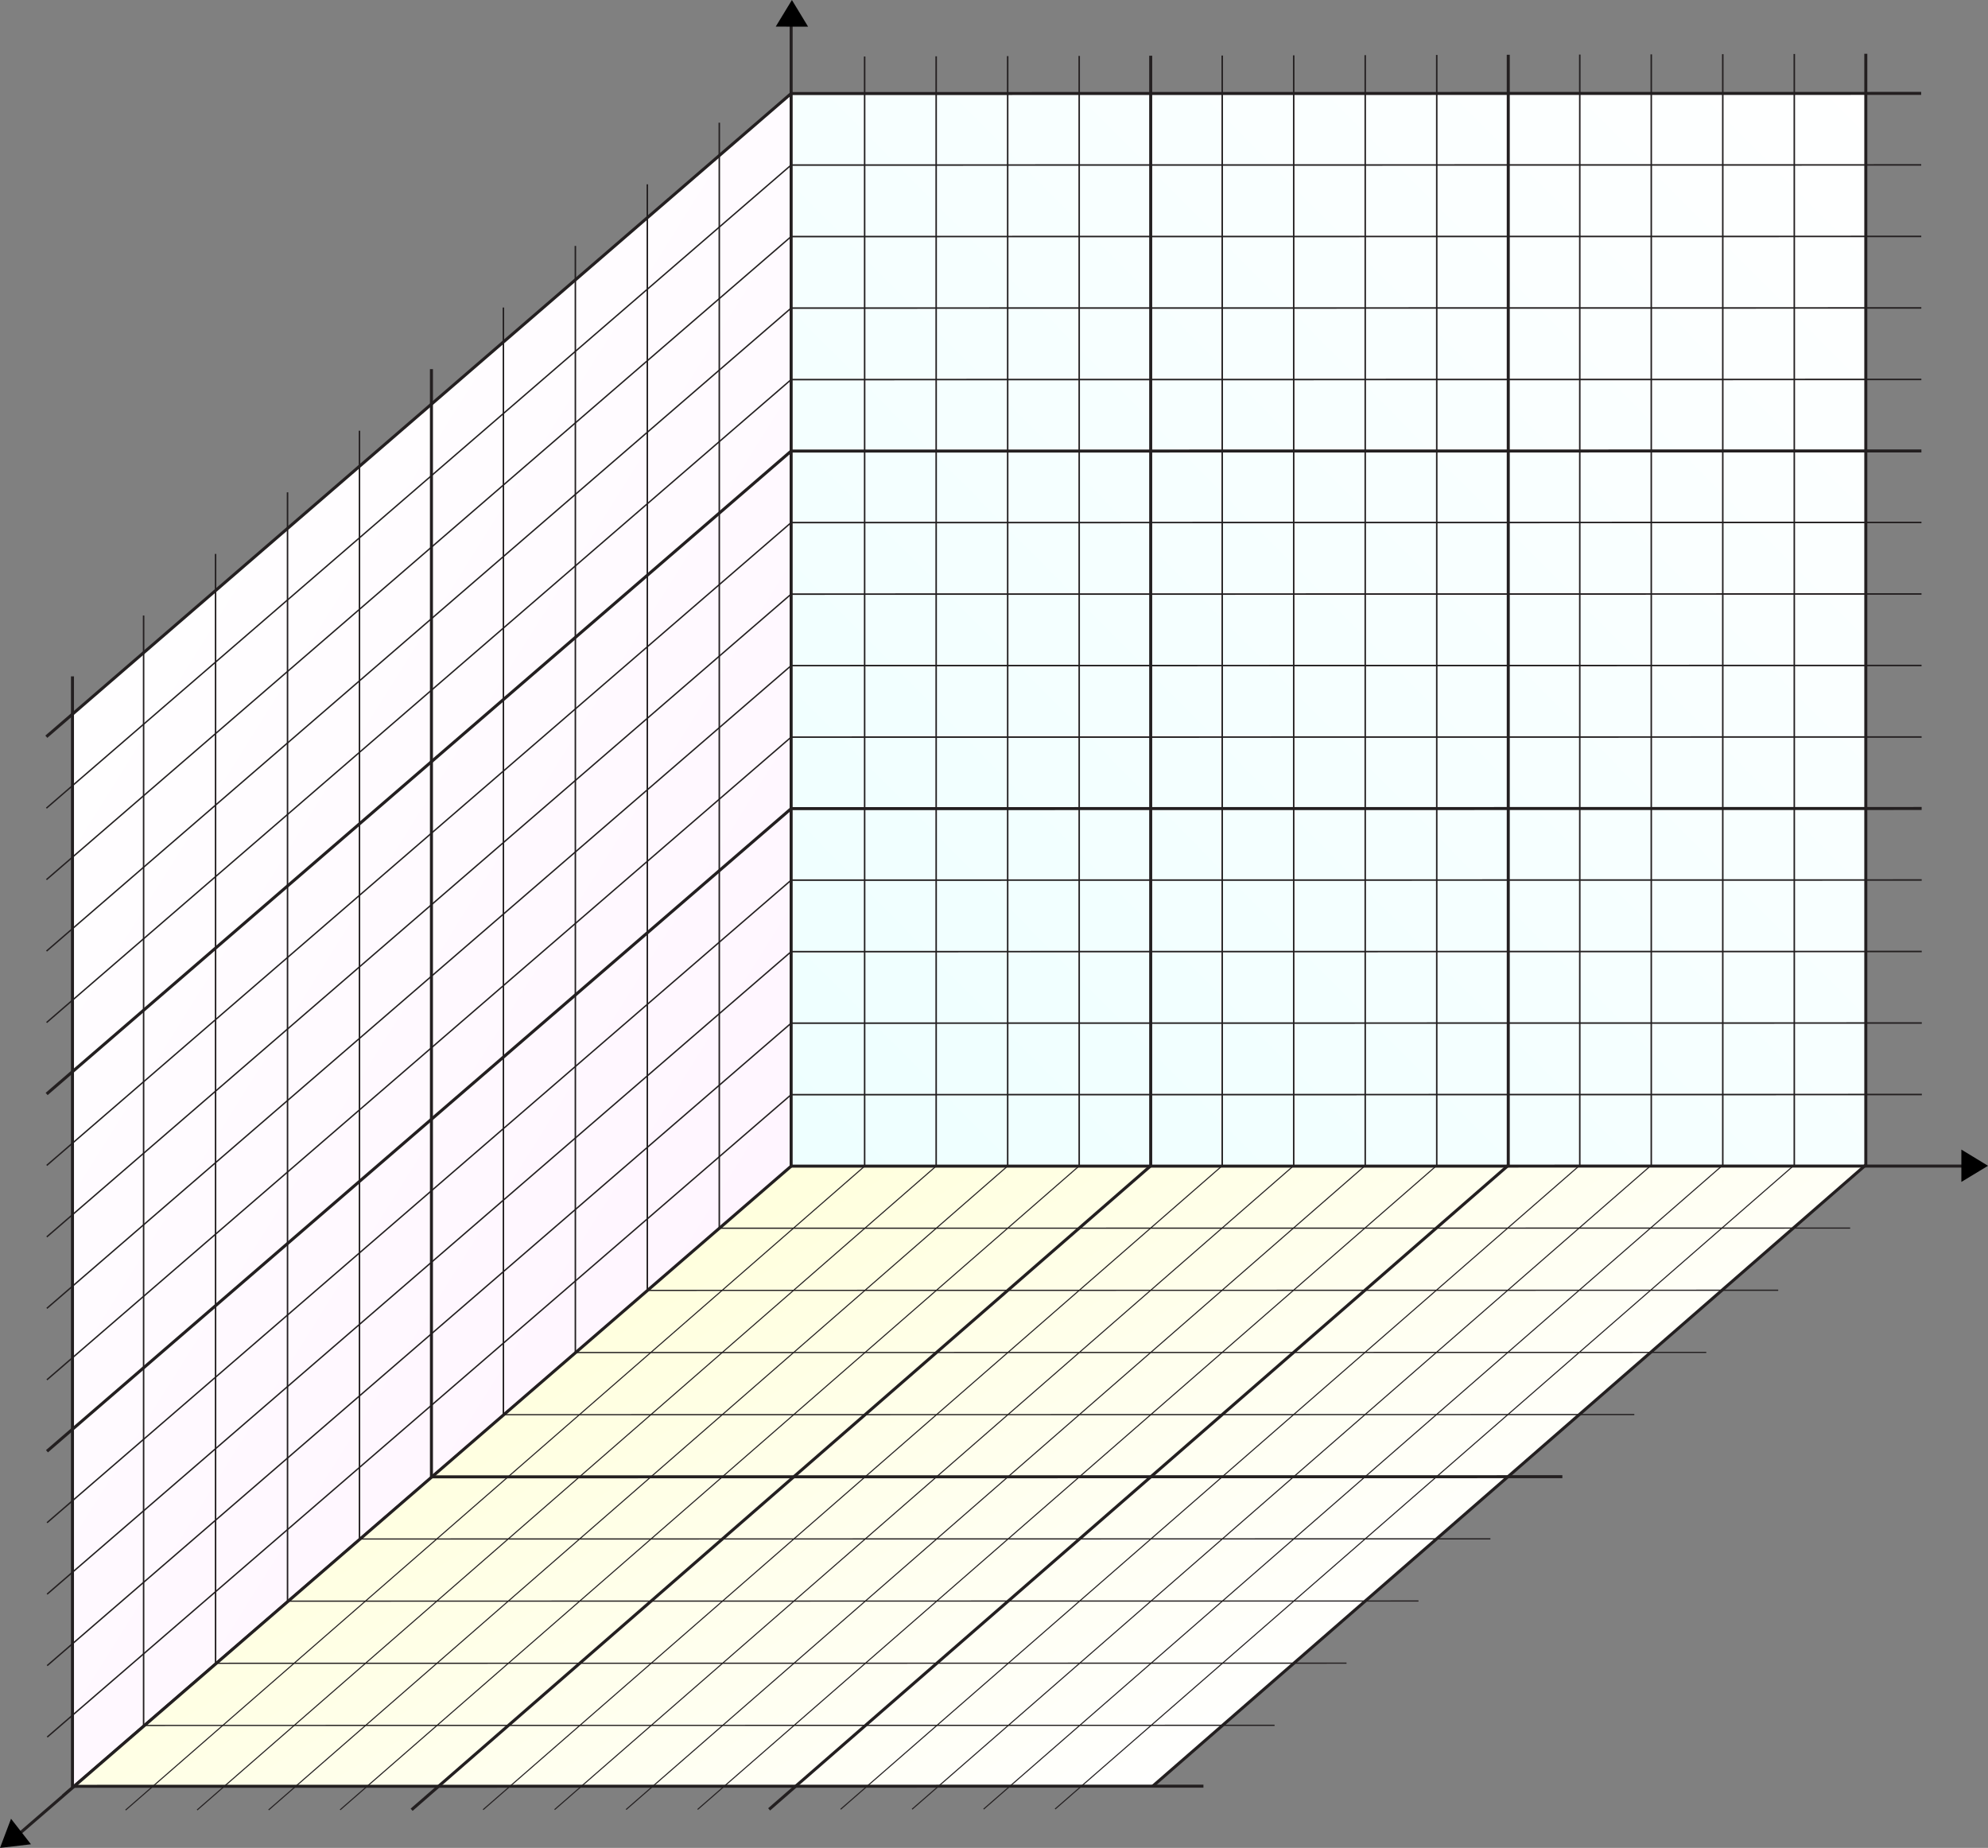 <?xml version="1.0" encoding="utf-8"?>
<!-- Generator: Adobe Illustrator 13.0.0, SVG Export Plug-In . SVG Version: 6.00 Build 14948)  -->
<!DOCTYPE svg PUBLIC "-//W3C//DTD SVG 1.0//EN" "http://www.w3.org/TR/2001/REC-SVG-20010904/DTD/svg10.dtd">
<svg version="1.0" xmlns:x="http://ns.adobe.com/Extensibility/1.0/" xmlns:i="http://ns.adobe.com/AdobeIllustrator/10.0/" xmlns:graph="http://ns.adobe.com/Graphs/1.0/"
	 xmlns="http://www.w3.org/2000/svg" xmlns:xlink="http://www.w3.org/1999/xlink" x="0px" y="0px" width="1206.59px"
	 height="1121.583px" viewBox="0 0 1206.59 1121.583" enable-background="new 0 0 1206.59 1121.583" xml:space="preserve">
<rect x="0" y="0" width="1206.59" height="1121.583" fill="#808080" stroke="none"/>
<switch>

	<g i:extraneous="self">
		<g id="Arrière-plan">
		</g>
		<g id="Guides">
		</g>
		<g id="Premier_plan">
			<g>
				<g>
					<linearGradient id="SVGID_1_" gradientUnits="userSpaceOnUse" x1="1140.241" y1="51.215" x2="451.973" y2="733.227">
						<stop  offset="0" style="stop-color:#FFFFFF"/>
						<stop  offset="1" style="stop-color:#EDFFFF"/>
					</linearGradient>
					<polygon fill-rule="evenodd" clip-rule="evenodd" fill="url(#SVGID_1_)" points="1131.978,56.837 1132.222,707.661 
						480.173,707.801 480.168,56.788 					"/>
					<linearGradient id="SVGID_2_" gradientUnits="userSpaceOnUse" x1="10.62" y1="413.22" x2="480.092" y2="706.804">
						<stop  offset="0" style="stop-color:#FFFFFF"/>
						<stop  offset="1" style="stop-color:#FFF5FF"/>
					</linearGradient>
					<polygon fill-rule="evenodd" clip-rule="evenodd" fill="url(#SVGID_2_)" points="44.015,433.498 44.26,1084.322 
						480.173,707.801 480.168,56.788 					"/>
					<linearGradient id="SVGID_3_" gradientUnits="userSpaceOnUse" x1="705.759" y1="1093.823" x2="472.165" y2="699.633">
						<stop  offset="0" style="stop-color:#FFFFFF"/>
						<stop  offset="1" style="stop-color:#FFFFDC"/>
					</linearGradient>
					<polygon fill-rule="evenodd" clip-rule="evenodd" fill="url(#SVGID_3_)" points="699.716,1084.131 44.26,1084.322 
						480.173,707.801 1132.434,707.058 					"/>
					
						<line fill-rule="evenodd" clip-rule="evenodd" fill="#FFFFEB" stroke="#231F20" stroke-width="0.916" stroke-miterlimit="3.864" x1="480.333" y1="707.702" x2="38.006" y2="1089.623"/>
					
						<line fill-rule="evenodd" clip-rule="evenodd" fill="#FFFFEB" stroke="#231F20" stroke-width="0.916" stroke-miterlimit="3.864" x1="480.19" y1="707.802" x2="1187.203" y2="707.758"/>
					
						<line fill-rule="evenodd" clip-rule="evenodd" fill="#FFFFEB" stroke="#231F20" stroke-width="1.832" stroke-miterlimit="3.864" x1="480.172" y1="707.814" x2="480.172" y2="9.556"/>
					
						<line fill-rule="evenodd" clip-rule="evenodd" fill="#FFFFEB" stroke="#231F20" stroke-width="0.916" stroke-miterlimit="3.864" x1="436.565" y1="745.475" x2="436.565" y2="74.479"/>
					
						<line fill-rule="evenodd" clip-rule="evenodd" fill="#FFFFEB" stroke="#231F20" stroke-width="0.916" stroke-miterlimit="3.864" x1="392.884" y1="783.2" x2="392.884" y2="111.872"/>
					
						<line fill-rule="evenodd" clip-rule="evenodd" fill="#FFFFEB" stroke="#231F20" stroke-width="0.916" stroke-miterlimit="3.864" x1="349.209" y1="820.917" x2="349.209" y2="149.261"/>
					
						<line fill-rule="evenodd" clip-rule="evenodd" fill="#FFFFEB" stroke="#231F20" stroke-width="0.916" stroke-miterlimit="3.864" x1="305.534" y1="858.635" x2="305.534" y2="186.649"/>
					
						<line fill-rule="evenodd" clip-rule="evenodd" fill="#FFFFEB" stroke="#231F20" stroke-width="1.832" stroke-miterlimit="3.864" x1="261.859" y1="896.355" x2="261.859" y2="224.039"/>
					
						<line fill-rule="evenodd" clip-rule="evenodd" fill="#FFFFEB" stroke="#231F20" stroke-width="0.916" stroke-miterlimit="3.864" x1="218.185" y1="934.073" x2="218.185" y2="261.427"/>
					
						<line fill-rule="evenodd" clip-rule="evenodd" fill="#FFFFEB" stroke="#231F20" stroke-width="0.916" stroke-miterlimit="3.864" x1="174.51" y1="971.791" x2="174.51" y2="298.815"/>
					
						<line fill-rule="evenodd" clip-rule="evenodd" fill="#FFFFEB" stroke="#231F20" stroke-width="0.916" stroke-miterlimit="3.864" x1="130.834" y1="1009.508" x2="130.834" y2="336.203"/>
					
						<line fill-rule="evenodd" clip-rule="evenodd" fill="#FFFFEB" stroke="#231F20" stroke-width="0.916" stroke-miterlimit="3.864" x1="87.16" y1="1047.226" x2="87.16" y2="373.592"/>
					
						<line fill-rule="evenodd" clip-rule="evenodd" fill="#FFFFEB" stroke="#231F20" stroke-width="0.916" stroke-miterlimit="3.864" x1="524.78" y1="707.696" x2="524.78" y2="34.299"/>
					
						<line fill-rule="evenodd" clip-rule="evenodd" fill="#FFFFEB" stroke="#231F20" stroke-width="0.916" stroke-miterlimit="3.864" x1="568.194" y1="707.649" x2="568.194" y2="34.18"/>
					
						<line fill-rule="evenodd" clip-rule="evenodd" fill="#FFFFEB" stroke="#231F20" stroke-width="0.916" stroke-miterlimit="3.864" x1="611.597" y1="707.604" x2="611.597" y2="34.062"/>
					
						<line fill-rule="evenodd" clip-rule="evenodd" fill="#FFFFEB" stroke="#231F20" stroke-width="0.916" stroke-miterlimit="3.864" x1="655" y1="707.558" x2="655" y2="33.945"/>
					
						<line fill-rule="evenodd" clip-rule="evenodd" fill="#FFFFEB" stroke="#231F20" stroke-width="1.832" stroke-miterlimit="3.864" x1="698.403" y1="707.511" x2="698.403" y2="33.826"/>
					
						<line fill-rule="evenodd" clip-rule="evenodd" fill="#FFFFEB" stroke="#231F20" stroke-width="0.916" stroke-miterlimit="3.864" x1="741.806" y1="707.465" x2="741.806" y2="33.708"/>
					
						<line fill-rule="evenodd" clip-rule="evenodd" fill="#FFFFEB" stroke="#231F20" stroke-width="0.916" stroke-miterlimit="3.864" x1="785.199" y1="707.42" x2="785.199" y2="33.589"/>
					
						<line fill-rule="evenodd" clip-rule="evenodd" fill="#FFFFEB" stroke="#231F20" stroke-width="0.916" stroke-miterlimit="3.864" x1="828.602" y1="707.375" x2="828.602" y2="33.471"/>
					
						<line fill-rule="evenodd" clip-rule="evenodd" fill="#FFFFEB" stroke="#231F20" stroke-width="0.916" stroke-miterlimit="3.864" x1="872.016" y1="707.327" x2="872.016" y2="33.353"/>
					
						<line fill-rule="evenodd" clip-rule="evenodd" fill="#FFFFEB" stroke="#231F20" stroke-width="1.832" stroke-miterlimit="3.864" x1="915.419" y1="707.284" x2="915.419" y2="33.234"/>
					
						<line fill-rule="evenodd" clip-rule="evenodd" fill="#FFFFEB" stroke="#231F20" stroke-width="0.916" stroke-miterlimit="3.864" x1="958.824" y1="707.237" x2="958.824" y2="33.116"/>
					
						<line fill-rule="evenodd" clip-rule="evenodd" fill="#FFFFEB" stroke="#231F20" stroke-width="0.916" stroke-miterlimit="3.864" x1="1002.215" y1="707.191" x2="1002.215" y2="32.998"/>
					
						<line fill-rule="evenodd" clip-rule="evenodd" fill="#FFFFEB" stroke="#231F20" stroke-width="0.916" stroke-miterlimit="3.864" x1="1045.618" y1="707.145" x2="1045.618" y2="32.88"/>
					
						<line fill-rule="evenodd" clip-rule="evenodd" fill="#FFFFEB" stroke="#231F20" stroke-width="0.916" stroke-miterlimit="3.864" x1="1089.021" y1="707.1" x2="1089.021" y2="32.762"/>
					
						<line fill-rule="evenodd" clip-rule="evenodd" fill="#FFFFEB" stroke="#231F20" stroke-width="1.832" stroke-miterlimit="3.864" x1="1132.426" y1="707.054" x2="1132.426" y2="32.644"/>
					
						<line fill-rule="evenodd" clip-rule="evenodd" fill="#FFFFEB" stroke="#231F20" stroke-width="0.64" stroke-miterlimit="3.864" x1="524.887" y1="707.726" x2="76.231" y2="1098.628"/>
					
						<line fill-rule="evenodd" clip-rule="evenodd" fill="#FFFFEB" stroke="#231F20" stroke-width="0.64" stroke-miterlimit="3.864" x1="568.294" y1="707.678" x2="119.638" y2="1098.58"/>
					
						<line fill-rule="evenodd" clip-rule="evenodd" fill="#FFFFEB" stroke="#231F20" stroke-width="0.64" stroke-miterlimit="3.864" x1="611.69" y1="707.631" x2="163.035" y2="1098.534"/>
					
						<line fill-rule="evenodd" clip-rule="evenodd" fill="#FFFFEB" stroke="#231F20" stroke-width="0.64" stroke-miterlimit="3.864" x1="655.086" y1="707.583" x2="206.43" y2="1098.487"/>
					
						<line fill-rule="evenodd" clip-rule="evenodd" fill="#FFFFEB" stroke="#231F20" stroke-width="1.832" stroke-miterlimit="3.864" x1="698.484" y1="707.536" x2="249.827" y2="1098.436"/>
					
						<line fill-rule="evenodd" clip-rule="evenodd" fill="#FFFFEB" stroke="#231F20" stroke-width="0.64" stroke-miterlimit="3.864" x1="741.879" y1="707.487" x2="293.223" y2="1098.389"/>
					
						<line fill-rule="evenodd" clip-rule="evenodd" fill="#FFFFEB" stroke="#231F20" stroke-width="0.64" stroke-miterlimit="3.864" x1="785.265" y1="707.441" x2="336.608" y2="1098.34"/>
					
						<line fill-rule="evenodd" clip-rule="evenodd" fill="#FFFFEB" stroke="#231F20" stroke-width="0.64" stroke-miterlimit="3.864" x1="828.661" y1="707.392" x2="380.004" y2="1098.294"/>
					
						<line fill-rule="evenodd" clip-rule="evenodd" fill="#FFFFEB" stroke="#231F20" stroke-width="0.64" stroke-miterlimit="3.864" x1="872.068" y1="707.344" x2="423.411" y2="1098.246"/>
					
						<line fill-rule="evenodd" clip-rule="evenodd" fill="#FFFFEB" stroke="#231F20" stroke-width="1.832" stroke-miterlimit="3.864" x1="915.462" y1="707.297" x2="466.807" y2="1098.2"/>
					
						<line fill-rule="evenodd" clip-rule="evenodd" fill="#FFFFEB" stroke="#231F20" stroke-width="0.64" stroke-miterlimit="3.864" x1="958.859" y1="707.25" x2="510.203" y2="1098.153"/>
					
						<line fill-rule="evenodd" clip-rule="evenodd" fill="#FFFFEB" stroke="#231F20" stroke-width="0.64" stroke-miterlimit="3.864" x1="1002.245" y1="707.202" x2="553.589" y2="1098.104"/>
					
						<line fill-rule="evenodd" clip-rule="evenodd" fill="#FFFFEB" stroke="#231F20" stroke-width="0.64" stroke-miterlimit="3.864" x1="1045.641" y1="707.156" x2="596.985" y2="1098.055"/>
					
						<line fill-rule="evenodd" clip-rule="evenodd" fill="#FFFFEB" stroke="#231F20" stroke-width="0.64" stroke-miterlimit="3.864" x1="1089.038" y1="707.106" x2="640.381" y2="1098.009"/>
					
						<line fill-rule="evenodd" clip-rule="evenodd" fill="#FFFFEB" stroke="#231F20" stroke-width="1.832" stroke-miterlimit="3.864" x1="1132.434" y1="707.058" x2="699.608" y2="1084.142"/>
					
						<line fill-rule="evenodd" clip-rule="evenodd" fill="#FFFFEB" stroke="#231F20" stroke-width="1.832" stroke-miterlimit="3.864" x1="480.169" y1="56.775" x2="1166.026" y2="56.689"/>
					
						<line fill-rule="evenodd" clip-rule="evenodd" fill="#FFFFEB" stroke="#231F20" stroke-width="0.927" stroke-miterlimit="3.864" x1="480.169" y1="100.179" x2="1166.056" y2="100.092"/>
					
						<line fill-rule="evenodd" clip-rule="evenodd" fill="#FFFFEB" stroke="#231F20" stroke-width="0.927" stroke-miterlimit="3.864" x1="480.169" y1="143.582" x2="1166.083" y2="143.496"/>
					
						<line fill-rule="evenodd" clip-rule="evenodd" fill="#FFFFEB" stroke="#231F20" stroke-width="0.927" stroke-miterlimit="3.864" x1="480.169" y1="186.985" x2="1166.115" y2="186.898"/>
					
						<line fill-rule="evenodd" clip-rule="evenodd" fill="#FFFFEB" stroke="#231F20" stroke-width="0.927" stroke-miterlimit="3.864" x1="480.17" y1="230.389" x2="1166.143" y2="230.302"/>
					
						<line fill-rule="evenodd" clip-rule="evenodd" fill="#FFFFEB" stroke="#231F20" stroke-width="1.832" stroke-miterlimit="3.864" x1="480.17" y1="273.78" x2="1166.172" y2="273.694"/>
					
						<line fill-rule="evenodd" clip-rule="evenodd" fill="#FFFFEB" stroke="#231F20" stroke-width="0.927" stroke-miterlimit="3.864" x1="480.17" y1="317.184" x2="1166.203" y2="317.097"/>
					
						<line fill-rule="evenodd" clip-rule="evenodd" fill="#FFFFEB" stroke="#231F20" stroke-width="0.927" stroke-miterlimit="3.864" x1="480.17" y1="360.598" x2="1166.233" y2="360.511"/>
					
						<line fill-rule="evenodd" clip-rule="evenodd" fill="#FFFFEB" stroke="#231F20" stroke-width="0.927" stroke-miterlimit="3.864" x1="480.17" y1="404.001" x2="1166.261" y2="403.914"/>
					
						<line fill-rule="evenodd" clip-rule="evenodd" fill="#FFFFEB" stroke="#231F20" stroke-width="0.927" stroke-miterlimit="3.864" x1="480.172" y1="447.405" x2="1166.291" y2="447.318"/>
					
						<line fill-rule="evenodd" clip-rule="evenodd" fill="#FFFFEB" stroke="#231F20" stroke-width="1.832" stroke-miterlimit="3.864" x1="480.172" y1="490.797" x2="1166.32" y2="490.711"/>
					
						<line fill-rule="evenodd" clip-rule="evenodd" fill="#FFFFEB" stroke="#231F20" stroke-width="0.927" stroke-miterlimit="3.864" x1="480.172" y1="534.2" x2="1166.349" y2="534.113"/>
					
						<line fill-rule="evenodd" clip-rule="evenodd" fill="#FFFFEB" stroke="#231F20" stroke-width="0.927" stroke-miterlimit="3.864" x1="480.172" y1="577.603" x2="1166.379" y2="577.516"/>
					
						<line fill-rule="evenodd" clip-rule="evenodd" fill="#FFFFEB" stroke="#231F20" stroke-width="0.927" stroke-miterlimit="3.864" x1="480.172" y1="621.006" x2="1166.409" y2="620.919"/>
					
						<line fill-rule="evenodd" clip-rule="evenodd" fill="#FFFFEB" stroke="#231F20" stroke-width="0.927" stroke-miterlimit="3.864" x1="480.172" y1="664.41" x2="1166.439" y2="664.324"/>
					
						<line fill-rule="evenodd" clip-rule="evenodd" fill="#FFFFEB" stroke="#231F20" stroke-width="1.832" stroke-miterlimit="3.864" x1="480.173" y1="707.801" x2="1191.486" y2="707.751"/>
					
						<line fill-rule="evenodd" clip-rule="evenodd" fill="#FFFFEB" stroke="#231F20" stroke-width="1.832" stroke-miterlimit="3.864" x1="28.121" y1="447.149" x2="480.169" y2="56.768"/>
					
						<line fill-rule="evenodd" clip-rule="evenodd" fill="#FFFFEB" stroke="#231F20" stroke-width="0.845" stroke-miterlimit="3.864" x1="28.159" y1="490.519" x2="480.169" y2="100.171"/>
					
						<line fill-rule="evenodd" clip-rule="evenodd" fill="#FFFFEB" stroke="#231F20" stroke-width="0.845" stroke-miterlimit="3.864" x1="28.197" y1="533.889" x2="480.17" y2="143.575"/>
					
						<line fill-rule="evenodd" clip-rule="evenodd" fill="#FFFFEB" stroke="#231F20" stroke-width="0.845" stroke-miterlimit="3.864" x1="28.235" y1="577.259" x2="480.17" y2="186.979"/>
					
						<line fill-rule="evenodd" clip-rule="evenodd" fill="#FFFFEB" stroke="#231F20" stroke-width="0.845" stroke-miterlimit="3.864" x1="28.274" y1="620.628" x2="480.17" y2="230.383"/>
					
						<line fill-rule="evenodd" clip-rule="evenodd" fill="#FFFFEB" stroke="#231F20" stroke-width="1.832" stroke-miterlimit="3.864" x1="28.312" y1="663.988" x2="480.172" y2="273.774"/>
					
						<line fill-rule="evenodd" clip-rule="evenodd" fill="#FFFFEB" stroke="#231F20" stroke-width="0.845" stroke-miterlimit="3.864" x1="28.352" y1="707.358" x2="480.172" y2="317.178"/>
					
						<line fill-rule="evenodd" clip-rule="evenodd" fill="#FFFFEB" stroke="#231F20" stroke-width="0.845" stroke-miterlimit="3.864" x1="28.389" y1="750.74" x2="480.172" y2="360.594"/>
					
						<line fill-rule="evenodd" clip-rule="evenodd" fill="#FFFFEB" stroke="#231F20" stroke-width="0.845" stroke-miterlimit="3.864" x1="28.428" y1="794.11" x2="480.173" y2="403.997"/>
					
						<line fill-rule="evenodd" clip-rule="evenodd" fill="#FFFFEB" stroke="#231F20" stroke-width="0.845" stroke-miterlimit="3.864" x1="28.466" y1="837.479" x2="480.175" y2="447.401"/>
					
						<line fill-rule="evenodd" clip-rule="evenodd" fill="#FFFFEB" stroke="#231F20" stroke-width="1.832" stroke-miterlimit="3.864" x1="28.505" y1="880.84" x2="480.176" y2="490.793"/>
					
						<line fill-rule="evenodd" clip-rule="evenodd" fill="#FFFFEB" stroke="#231F20" stroke-width="0.845" stroke-miterlimit="3.864" x1="28.543" y1="924.209" x2="480.176" y2="534.197"/>
					
						<line fill-rule="evenodd" clip-rule="evenodd" fill="#FFFFEB" stroke="#231F20" stroke-width="0.845" stroke-miterlimit="3.864" x1="28.582" y1="967.579" x2="480.176" y2="577.6"/>
					
						<line fill-rule="evenodd" clip-rule="evenodd" fill="#FFFFEB" stroke="#231F20" stroke-width="0.845" stroke-miterlimit="3.864" x1="28.62" y1="1010.951" x2="480.177" y2="621.004"/>
					
						<line fill-rule="evenodd" clip-rule="evenodd" fill="#FFFFEB" stroke="#231F20" stroke-width="0.845" stroke-miterlimit="3.864" x1="28.659" y1="1054.317" x2="480.177" y2="664.408"/>
					
						<line fill-rule="evenodd" clip-rule="evenodd" fill="#FFFFEB" stroke="#231F20" stroke-width="1.832" stroke-miterlimit="3.864" x1="12.276" y1="1112.514" x2="480.179" y2="707.801"/>
					
						<line fill-rule="evenodd" clip-rule="evenodd" fill="#FFFFEB" stroke="#231F20" stroke-width="0.729" stroke-miterlimit="3.864" x1="436.571" y1="745.471" x2="1122.935" y2="745.385"/>
					
						<line fill-rule="evenodd" clip-rule="evenodd" fill="#FFFFEB" stroke="#231F20" stroke-width="0.729" stroke-miterlimit="3.864" x1="392.896" y1="783.2" x2="1079.262" y2="783.113"/>
					
						<line fill-rule="evenodd" clip-rule="evenodd" fill="#FFFFEB" stroke="#231F20" stroke-width="0.729" stroke-miterlimit="3.864" x1="349.229" y1="820.923" x2="1035.592" y2="820.836"/>
					
						<line fill-rule="evenodd" clip-rule="evenodd" fill="#FFFFEB" stroke="#231F20" stroke-width="0.729" stroke-miterlimit="3.864" x1="305.561" y1="858.646" x2="991.924" y2="858.559"/>
					
						<line fill-rule="evenodd" clip-rule="evenodd" fill="#FFFFEB" stroke="#231F20" stroke-width="1.832" stroke-miterlimit="3.864" x1="261.893" y1="896.369" x2="948.256" y2="896.282"/>
					
						<line fill-rule="evenodd" clip-rule="evenodd" fill="#FFFFEB" stroke="#231F20" stroke-width="0.729" stroke-miterlimit="3.864" x1="218.225" y1="934.094" x2="904.588" y2="934.005"/>
					
						<line fill-rule="evenodd" clip-rule="evenodd" fill="#FFFFEB" stroke="#231F20" stroke-width="0.729" stroke-miterlimit="3.864" x1="174.557" y1="971.818" x2="860.922" y2="971.731"/>
					
						<line fill-rule="evenodd" clip-rule="evenodd" fill="#FFFFEB" stroke="#231F20" stroke-width="0.729" stroke-miterlimit="3.864" x1="130.889" y1="1009.541" x2="817.252" y2="1009.454"/>
					
						<line fill-rule="evenodd" clip-rule="evenodd" fill="#FFFFEB" stroke="#231F20" stroke-width="0.729" stroke-miterlimit="3.864" x1="87.221" y1="1047.264" x2="773.584" y2="1047.177"/>
					
						<line fill-rule="evenodd" clip-rule="evenodd" fill="#FFFFEB" stroke="#231F20" stroke-width="1.832" stroke-miterlimit="3.864" x1="43.984" y1="1084.631" x2="43.984" y2="410.521"/>
					
						<line fill-rule="evenodd" clip-rule="evenodd" fill="#FFFFEB" stroke="#231F20" stroke-width="1.832" stroke-miterlimit="3.864" x1="44.003" y1="1084.194" x2="730.408" y2="1084.107"/>
				</g>
				<g>
					<polygon fill-rule="evenodd" clip-rule="evenodd" points="480.638,0 490.458,16.188 470.817,16.159 					"/>
				</g>
				<g>
					<polygon fill-rule="evenodd" clip-rule="evenodd" points="1206.59,707.576 1190.417,717.372 1190.417,697.732 					"/>
				</g>
				<g>
					<polygon fill-rule="evenodd" clip-rule="evenodd" points="0,1121.583 6.699,1103.895 18.79,1119.391 					"/>
				</g>
			</g>
		</g>
	</g>
</switch>

</svg>
